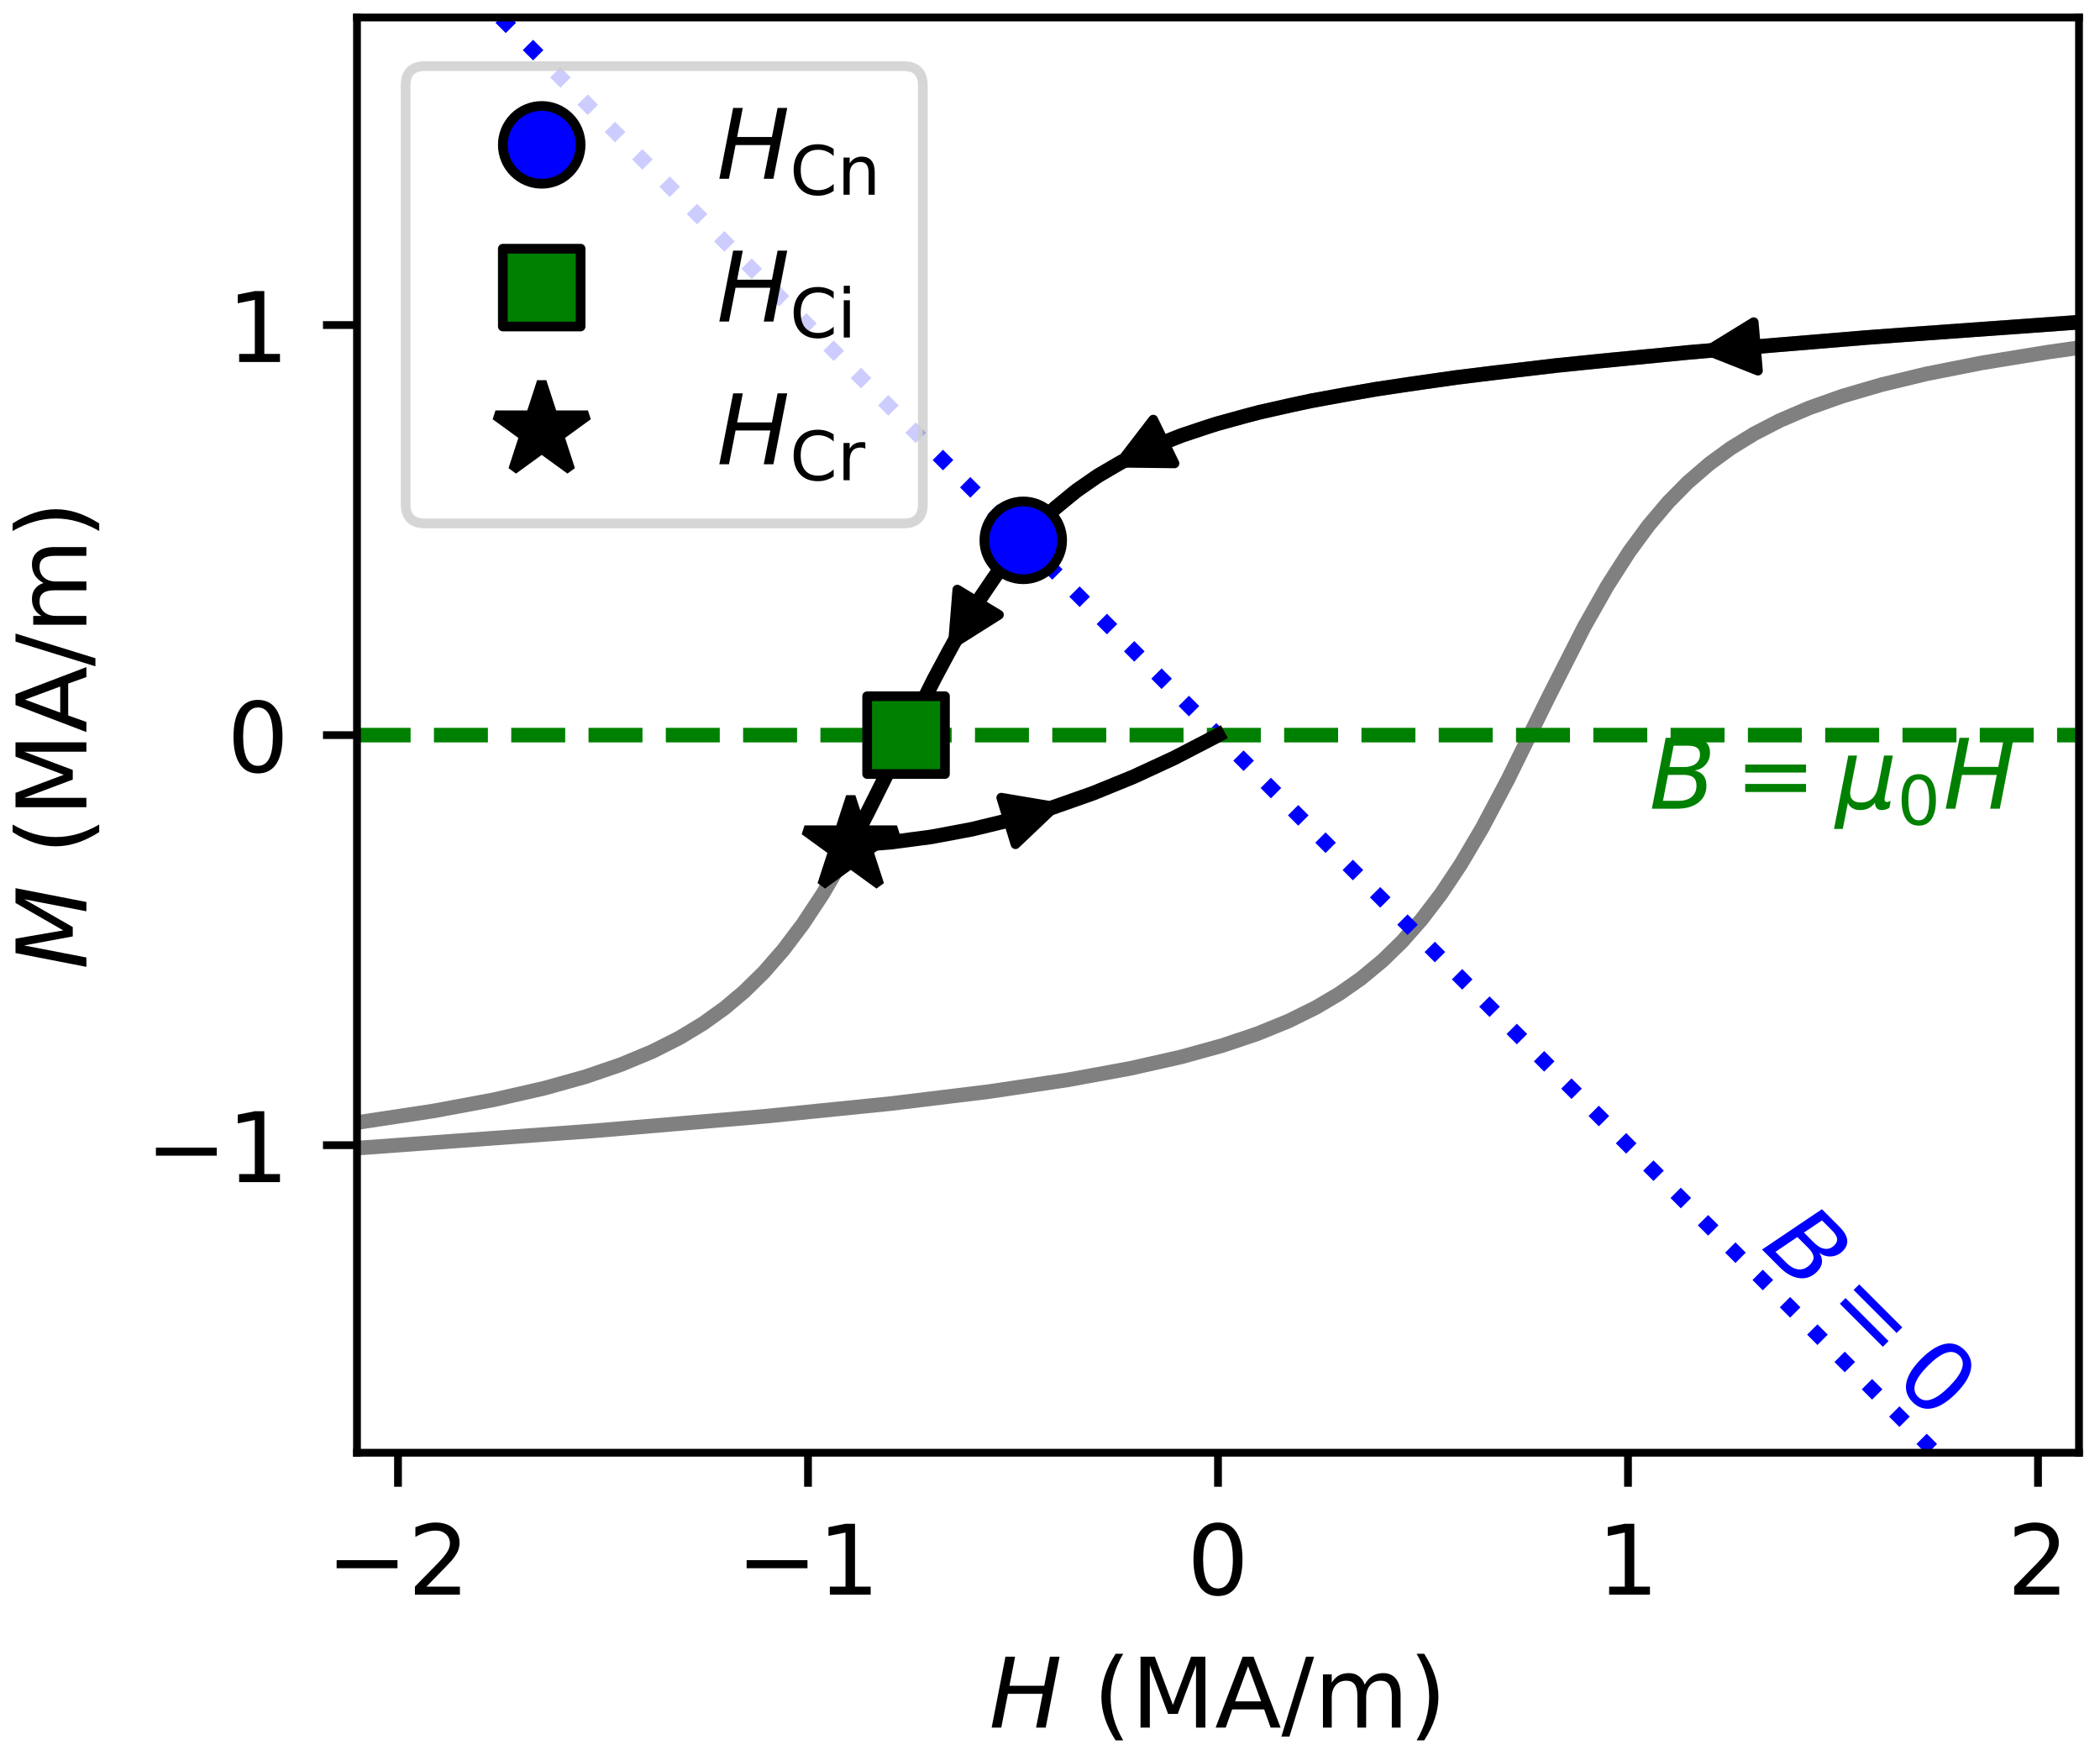 <?xml version="1.0" encoding="utf-8" standalone="no"?>
<!DOCTYPE svg PUBLIC "-//W3C//DTD SVG 1.1//EN"
  "http://www.w3.org/Graphics/SVG/1.1/DTD/svg11.dtd">
<!-- Created with matplotlib (https://matplotlib.org/) -->
<svg height="180pt" version="1.1" viewBox="0 0 216 180" width="216pt" xmlns="http://www.w3.org/2000/svg" xmlns:xlink="http://www.w3.org/1999/xlink">
 <defs>
  <style type="text/css">
*{stroke-linecap:butt;stroke-linejoin:round;}
  </style>
 </defs>
 <g id="figure_1">
  <g id="patch_1">
   <path d="M 0 180 
L 216 180 
L 216 0 
L 0 0 
z
" style="fill:#ffffff;"/>
  </g>
  <g id="axes_1">
   <g id="patch_2">
    <path d="M 36.72 149.4 
L 213.84 149.4 
L 213.84 1.8 
L 36.72 1.8 
z
" style="fill:#ffffff;"/>
   </g>
   <g id="line2d_1">
    <path clip-path="url(#pc68bf1a8b6)" d="M 36.684 115.449 
L 44.537 114.26 
L 50.779 113.101 
L 56.014 111.906 
L 60.243 110.721 
L 63.867 109.482 
L 67.089 108.141 
L 69.908 106.718 
L 72.324 105.254 
L 74.539 103.664 
L 76.552 101.968 
L 78.566 99.988 
L 80.579 97.681 
L 82.593 95.014 
L 84.607 91.966 
L 86.821 88.184 
L 89.439 83.224 
L 94.272 73.411 
L 97.493 67.16 
L 99.909 62.958 
L 102.124 59.57 
L 104.138 56.89 
L 106.151 54.573 
L 108.165 52.582 
L 110.38 50.72 
L 112.595 49.146 
L 115.011 47.697 
L 117.629 46.378 
L 120.649 45.109 
L 124.072 43.915 
L 128.099 42.756 
L 132.73 41.657 
L 138.368 40.554 
L 145.214 39.45 
L 153.671 38.321 
L 164.343 37.133 
L 177.833 35.865 
L 195.552 34.436 
L 213.876 33.124 
L 213.876 33.124 
" style="fill:none;stroke:#808080;stroke-linecap:square;stroke-width:1.5;"/>
   </g>
   <g id="line2d_2">
    <path clip-path="url(#pc68bf1a8b6)" d="M 36.684 118.076 
L 61.048 116.299 
L 78.566 114.811 
L 91.654 113.488 
L 101.722 112.26 
L 109.776 111.061 
L 116.219 109.881 
L 121.454 108.701 
L 125.683 107.535 
L 129.307 106.319 
L 132.529 105.005 
L 135.348 103.613 
L 137.764 102.184 
L 139.979 100.634 
L 142.194 98.8 
L 144.207 96.84 
L 146.221 94.557 
L 148.234 91.915 
L 150.248 88.892 
L 152.463 85.137 
L 155.08 80.199 
L 159.309 71.621 
L 162.933 64.492 
L 165.349 60.222 
L 167.564 56.765 
L 169.578 54.022 
L 171.591 51.646 
L 173.605 49.604 
L 175.82 47.694 
L 178.035 46.08 
L 180.451 44.595 
L 183.069 43.246 
L 186.089 41.95 
L 189.512 40.734 
L 193.539 39.556 
L 198.17 38.441 
L 203.808 37.325 
L 210.654 36.21 
L 213.876 35.751 
L 213.876 35.751 
" style="fill:none;stroke:#808080;stroke-linecap:square;stroke-width:1.5;"/>
   </g>
   <g id="matplotlib.axis_1">
    <g id="xtick_1">
     <g id="line2d_3">
      <defs>
       <path d="M 0 0 
L 0 3.5 
" id="mfbb6d068d8" style="stroke:#000000;stroke-width:0.8;"/>
      </defs>
      <g>
       <use style="stroke:#000000;stroke-width:0.8;" x="40.937" xlink:href="#mfbb6d068d8" y="149.4"/>
      </g>
     </g>
     <g id="text_1">
      <!-- −2 -->
      <defs>
       <path d="M 10.594 35.5 
L 73.188 35.5 
L 73.188 27.203 
L 10.594 27.203 
z
" id="DejaVuSans-8722"/>
       <path d="M 19.188 8.297 
L 53.609 8.297 
L 53.609 0 
L 7.328 0 
L 7.328 8.297 
Q 12.938 14.109 22.625 23.891 
Q 32.328 33.688 34.812 36.531 
Q 39.547 41.844 41.422 45.531 
Q 43.312 49.219 43.312 52.781 
Q 43.312 58.594 39.234 62.25 
Q 35.156 65.922 28.609 65.922 
Q 23.969 65.922 18.812 64.312 
Q 13.672 62.703 7.812 59.422 
L 7.812 69.391 
Q 13.766 71.781 18.938 73 
Q 24.125 74.219 28.422 74.219 
Q 39.75 74.219 46.484 68.547 
Q 53.219 62.891 53.219 53.422 
Q 53.219 48.922 51.531 44.891 
Q 49.859 40.875 45.406 35.406 
Q 44.188 33.984 37.641 27.219 
Q 31.109 20.453 19.188 8.297 
z
" id="DejaVuSans-50"/>
      </defs>
      <g transform="translate(33.566 163.998)scale(0.1 -0.1)">
       <use xlink:href="#DejaVuSans-8722"/>
       <use x="83.789" xlink:href="#DejaVuSans-50"/>
      </g>
     </g>
    </g>
    <g id="xtick_2">
     <g id="line2d_4">
      <g>
       <use style="stroke:#000000;stroke-width:0.8;" x="83.109" xlink:href="#mfbb6d068d8" y="149.4"/>
      </g>
     </g>
     <g id="text_2">
      <!-- −1 -->
      <defs>
       <path d="M 12.406 8.297 
L 28.516 8.297 
L 28.516 63.922 
L 10.984 60.406 
L 10.984 69.391 
L 28.422 72.906 
L 38.281 72.906 
L 38.281 8.297 
L 54.391 8.297 
L 54.391 0 
L 12.406 0 
z
" id="DejaVuSans-49"/>
      </defs>
      <g transform="translate(75.737 163.998)scale(0.1 -0.1)">
       <use xlink:href="#DejaVuSans-8722"/>
       <use x="83.789" xlink:href="#DejaVuSans-49"/>
      </g>
     </g>
    </g>
    <g id="xtick_3">
     <g id="line2d_5">
      <g>
       <use style="stroke:#000000;stroke-width:0.8;" x="125.28" xlink:href="#mfbb6d068d8" y="149.4"/>
      </g>
     </g>
     <g id="text_3">
      <!-- 0 -->
      <defs>
       <path d="M 31.781 66.406 
Q 24.172 66.406 20.328 58.906 
Q 16.5 51.422 16.5 36.375 
Q 16.5 21.391 20.328 13.891 
Q 24.172 6.391 31.781 6.391 
Q 39.453 6.391 43.281 13.891 
Q 47.125 21.391 47.125 36.375 
Q 47.125 51.422 43.281 58.906 
Q 39.453 66.406 31.781 66.406 
z
M 31.781 74.219 
Q 44.047 74.219 50.516 64.516 
Q 56.984 54.828 56.984 36.375 
Q 56.984 17.969 50.516 8.266 
Q 44.047 -1.422 31.781 -1.422 
Q 19.531 -1.422 13.062 8.266 
Q 6.594 17.969 6.594 36.375 
Q 6.594 54.828 13.062 64.516 
Q 19.531 74.219 31.781 74.219 
z
" id="DejaVuSans-48"/>
      </defs>
      <g transform="translate(122.099 163.998)scale(0.1 -0.1)">
       <use xlink:href="#DejaVuSans-48"/>
      </g>
     </g>
    </g>
    <g id="xtick_4">
     <g id="line2d_6">
      <g>
       <use style="stroke:#000000;stroke-width:0.8;" x="167.451" xlink:href="#mfbb6d068d8" y="149.4"/>
      </g>
     </g>
     <g id="text_4">
      <!-- 1 -->
      <g transform="translate(164.27 163.998)scale(0.1 -0.1)">
       <use xlink:href="#DejaVuSans-49"/>
      </g>
     </g>
    </g>
    <g id="xtick_5">
     <g id="line2d_7">
      <g>
       <use style="stroke:#000000;stroke-width:0.8;" x="209.623" xlink:href="#mfbb6d068d8" y="149.4"/>
      </g>
     </g>
     <g id="text_5">
      <!-- 2 -->
      <g transform="translate(206.442 163.998)scale(0.1 -0.1)">
       <use xlink:href="#DejaVuSans-50"/>
      </g>
     </g>
    </g>
    <g id="text_6">
     <!-- $H$ (MA/m) -->
     <defs>
      <path d="M 16.891 72.906 
L 26.812 72.906 
L 21 43.016 
L 56.781 43.016 
L 62.594 72.906 
L 72.516 72.906 
L 58.297 0 
L 48.391 0 
L 55.172 34.719 
L 19.391 34.719 
L 12.594 0 
L 2.688 0 
z
" id="DejaVuSans-Oblique-72"/>
      <path id="DejaVuSans-32"/>
      <path d="M 31 75.875 
Q 24.469 64.656 21.281 53.656 
Q 18.109 42.672 18.109 31.391 
Q 18.109 20.125 21.312 9.062 
Q 24.516 -2 31 -13.188 
L 23.188 -13.188 
Q 15.875 -1.703 12.234 9.375 
Q 8.594 20.453 8.594 31.391 
Q 8.594 42.281 12.203 53.312 
Q 15.828 64.359 23.188 75.875 
z
" id="DejaVuSans-40"/>
      <path d="M 9.812 72.906 
L 24.516 72.906 
L 43.109 23.297 
L 61.812 72.906 
L 76.516 72.906 
L 76.516 0 
L 66.891 0 
L 66.891 64.016 
L 48.094 14.016 
L 38.188 14.016 
L 19.391 64.016 
L 19.391 0 
L 9.812 0 
z
" id="DejaVuSans-77"/>
      <path d="M 34.188 63.188 
L 20.797 26.906 
L 47.609 26.906 
z
M 28.609 72.906 
L 39.797 72.906 
L 67.578 0 
L 57.328 0 
L 50.688 18.703 
L 17.828 18.703 
L 11.188 0 
L 0.781 0 
z
" id="DejaVuSans-65"/>
      <path d="M 25.391 72.906 
L 33.688 72.906 
L 8.297 -9.281 
L 0 -9.281 
z
" id="DejaVuSans-47"/>
      <path d="M 52 44.188 
Q 55.375 50.25 60.062 53.125 
Q 64.75 56 71.094 56 
Q 79.641 56 84.281 50.016 
Q 88.922 44.047 88.922 33.016 
L 88.922 0 
L 79.891 0 
L 79.891 32.719 
Q 79.891 40.578 77.094 44.375 
Q 74.312 48.188 68.609 48.188 
Q 61.625 48.188 57.562 43.547 
Q 53.516 38.922 53.516 30.906 
L 53.516 0 
L 44.484 0 
L 44.484 32.719 
Q 44.484 40.625 41.703 44.406 
Q 38.922 48.188 33.109 48.188 
Q 26.219 48.188 22.156 43.531 
Q 18.109 38.875 18.109 30.906 
L 18.109 0 
L 9.078 0 
L 9.078 54.688 
L 18.109 54.688 
L 18.109 46.188 
Q 21.188 51.219 25.484 53.609 
Q 29.781 56 35.688 56 
Q 41.656 56 45.828 52.969 
Q 50 49.953 52 44.188 
z
" id="DejaVuSans-109"/>
      <path d="M 8.016 75.875 
L 15.828 75.875 
Q 23.141 64.359 26.781 53.312 
Q 30.422 42.281 30.422 31.391 
Q 30.422 20.453 26.781 9.375 
Q 23.141 -1.703 15.828 -13.188 
L 8.016 -13.188 
Q 14.5 -2 17.703 9.062 
Q 20.906 20.125 20.906 31.391 
Q 20.906 42.672 17.703 53.656 
Q 14.5 64.656 8.016 75.875 
z
" id="DejaVuSans-41"/>
     </defs>
     <g transform="translate(101.73 177.677)scale(0.1 -0.1)">
      <use transform="translate(0 0.125)" xlink:href="#DejaVuSans-Oblique-72"/>
      <use transform="translate(75.195 0.125)" xlink:href="#DejaVuSans-32"/>
      <use transform="translate(106.982 0.125)" xlink:href="#DejaVuSans-40"/>
      <use transform="translate(145.996 0.125)" xlink:href="#DejaVuSans-77"/>
      <use transform="translate(232.275 0.125)" xlink:href="#DejaVuSans-65"/>
      <use transform="translate(300.684 0.125)" xlink:href="#DejaVuSans-47"/>
      <use transform="translate(334.375 0.125)" xlink:href="#DejaVuSans-109"/>
      <use transform="translate(431.787 0.125)" xlink:href="#DejaVuSans-41"/>
     </g>
    </g>
   </g>
   <g id="matplotlib.axis_2">
    <g id="ytick_1">
     <g id="line2d_8">
      <defs>
       <path d="M 0 0 
L -3.5 0 
" id="m5dc9bd873f" style="stroke:#000000;stroke-width:0.8;"/>
      </defs>
      <g>
       <use style="stroke:#000000;stroke-width:0.8;" x="36.72" xlink:href="#m5dc9bd873f" y="117.771"/>
      </g>
     </g>
     <g id="text_7">
      <!-- −1 -->
      <g transform="translate(14.978 121.571)scale(0.1 -0.1)">
       <use xlink:href="#DejaVuSans-8722"/>
       <use x="83.789" xlink:href="#DejaVuSans-49"/>
      </g>
     </g>
    </g>
    <g id="ytick_2">
     <g id="line2d_9">
      <g>
       <use style="stroke:#000000;stroke-width:0.8;" x="36.72" xlink:href="#m5dc9bd873f" y="75.6"/>
      </g>
     </g>
     <g id="text_8">
      <!-- 0 -->
      <g transform="translate(23.358 79.399)scale(0.1 -0.1)">
       <use xlink:href="#DejaVuSans-48"/>
      </g>
     </g>
    </g>
    <g id="ytick_3">
     <g id="line2d_10">
      <g>
       <use style="stroke:#000000;stroke-width:0.8;" x="36.72" xlink:href="#m5dc9bd873f" y="33.429"/>
      </g>
     </g>
     <g id="text_9">
      <!-- 1 -->
      <g transform="translate(23.358 37.228)scale(0.1 -0.1)">
       <use xlink:href="#DejaVuSans-49"/>
      </g>
     </g>
    </g>
    <g id="text_10">
     <!-- $M$ (MA/m) -->
     <defs>
      <path d="M 16.891 72.906 
L 31.688 72.906 
L 40.188 23.781 
L 68.406 72.906 
L 83.594 72.906 
L 69.391 0 
L 59.812 0 
L 72.219 63.922 
L 43.609 14.016 
L 33.984 14.016 
L 24.703 64.109 
L 12.312 0 
L 2.688 0 
z
" id="DejaVuSans-Oblique-77"/>
     </defs>
     <g transform="translate(8.898 99.7)rotate(-90)scale(0.1 -0.1)">
      <use transform="translate(0 0.125)" xlink:href="#DejaVuSans-Oblique-77"/>
      <use transform="translate(86.279 0.125)" xlink:href="#DejaVuSans-32"/>
      <use transform="translate(118.066 0.125)" xlink:href="#DejaVuSans-40"/>
      <use transform="translate(157.08 0.125)" xlink:href="#DejaVuSans-77"/>
      <use transform="translate(243.359 0.125)" xlink:href="#DejaVuSans-65"/>
      <use transform="translate(311.768 0.125)" xlink:href="#DejaVuSans-47"/>
      <use transform="translate(345.459 0.125)" xlink:href="#DejaVuSans-109"/>
      <use transform="translate(442.871 0.125)" xlink:href="#DejaVuSans-41"/>
     </g>
    </g>
   </g>
   <g id="line2d_11">
    <path clip-path="url(#pc68bf1a8b6)" d="M 48.68 -1 
L 213.876 164.196 
L 213.876 164.196 
" style="fill:none;stroke:#0000ff;stroke-dasharray:1.5,2.475;stroke-dashoffset:0;stroke-width:1.5;"/>
   </g>
   <g id="line2d_12">
    <path clip-path="url(#pc68bf1a8b6)" d="M 36.684 75.6 
L 213.876 75.6 
L 213.876 75.6 
" style="fill:none;stroke:#008000;stroke-dasharray:5.55,2.4;stroke-dashoffset:0;stroke-width:1.5;"/>
   </g>
   <g id="line2d_13">
    <path clip-path="url(#pc68bf1a8b6)" d="M 217 32.912 
L 191.898 34.715 
L 173.622 36.24 
L 160.054 37.585 
L 149.809 38.81 
L 141.502 40.022 
L 134.856 41.215 
L 129.595 42.378 
L 125.165 43.578 
L 121.565 44.767 
L 118.242 46.101 
L 115.473 47.447 
L 112.981 48.897 
L 110.766 50.427 
L 108.551 52.235 
L 106.612 54.09 
L 104.674 56.239 
L 102.736 58.717 
L 100.797 61.544 
L 98.582 65.205 
L 96.09 69.809 
L 92.49 77.043 
L 88.06 85.894 
L 87.506 86.932 
L 91.661 86.61 
L 95.816 86.06 
L 99.972 85.28 
L 104.127 84.273 
L 108.282 83.037 
L 112.437 81.572 
L 116.592 79.879 
L 120.747 77.957 
L 124.902 75.807 
L 125.28 75.6 
L 125.28 75.6 
" style="fill:none;stroke:#000000;stroke-linecap:square;stroke-width:1.5;"/>
   </g>
   <g id="patch_3">
    <path d="M 36.72 149.4 
L 36.72 1.8 
" style="fill:none;stroke:#000000;stroke-linecap:square;stroke-linejoin:miter;stroke-width:0.8;"/>
   </g>
   <g id="patch_4">
    <path d="M 213.84 149.4 
L 213.84 1.8 
" style="fill:none;stroke:#000000;stroke-linecap:square;stroke-linejoin:miter;stroke-width:0.8;"/>
   </g>
   <g id="patch_5">
    <path d="M 36.72 149.4 
L 213.84 149.4 
" style="fill:none;stroke:#000000;stroke-linecap:square;stroke-linejoin:miter;stroke-width:0.8;"/>
   </g>
   <g id="patch_6">
    <path d="M 36.72 1.8 
L 213.84 1.8 
" style="fill:none;stroke:#000000;stroke-linecap:square;stroke-linejoin:miter;stroke-width:0.8;"/>
   </g>
   <g id="line2d_14">
    <path clip-path="url(#pc68bf1a8b6)" d="M 105.249 55.569 
" style="fill:none;"/>
    <defs>
     <path d="M 0 4 
C 1.061 4 2.078 3.579 2.828 2.828 
C 3.579 2.078 4 1.061 4 0 
C 4 -1.061 3.579 -2.078 2.828 -2.828 
C 2.078 -3.579 1.061 -4 0 -4 
C -1.061 -4 -2.078 -3.579 -2.828 -2.828 
C -3.579 -2.078 -4 -1.061 -4 0 
C -4 1.061 -3.579 2.078 -2.828 2.828 
C -2.078 3.579 -1.061 4 0 4 
z
" id="macac97780a" style="stroke:#000000;"/>
    </defs>
    <g clip-path="url(#pc68bf1a8b6)">
     <use style="fill:#0000ff;stroke:#000000;" x="105.249" xlink:href="#macac97780a" y="55.569"/>
    </g>
   </g>
   <g id="line2d_15">
    <path clip-path="url(#pc68bf1a8b6)" d="M 93.195 75.6 
" style="fill:none;"/>
    <defs>
     <path d="M -4 4 
L 4 4 
L 4 -4 
L -4 -4 
z
" id="m0d568d997f" style="stroke:#000000;stroke-linejoin:miter;"/>
    </defs>
    <g clip-path="url(#pc68bf1a8b6)">
     <use style="fill:#008000;stroke:#000000;stroke-linejoin:miter;" x="93.195" xlink:href="#m0d568d997f" y="75.6"/>
    </g>
   </g>
   <g id="line2d_16">
    <path clip-path="url(#pc68bf1a8b6)" d="M 87.506 86.932 
" style="fill:none;"/>
    <defs>
     <path d="M 0 -5 
L -1.123 -1.545 
L -4.755 -1.545 
L -1.816 0.59 
L -2.939 4.045 
L -0 1.91 
L 2.939 4.045 
L 1.816 0.59 
L 4.755 -1.545 
L 1.123 -1.545 
z
" id="m12656b7c75" style="stroke:#000000;stroke-linejoin:bevel;"/>
    </defs>
    <g clip-path="url(#pc68bf1a8b6)">
     <use style="stroke:#000000;stroke-linejoin:bevel;" x="87.506" xlink:href="#m12656b7c75" y="86.932"/>
    </g>
   </g>
   <g id="text_11">
    <!-- $B=0$ -->
    <defs>
     <path d="M 16.891 72.906 
L 42.094 72.906 
Q 52.344 72.906 57.422 69.094 
Q 62.5 65.281 62.5 57.625 
Q 62.5 50.594 58.125 45.484 
Q 53.766 40.375 46.688 39.312 
Q 52.734 37.938 55.766 34.078 
Q 58.797 30.219 58.797 23.781 
Q 58.797 12.797 50.656 6.391 
Q 42.531 0 28.422 0 
L 2.688 0 
z
M 19.281 34.812 
L 14.109 8.109 
L 29.984 8.109 
Q 38.922 8.109 43.75 12.203 
Q 48.578 16.312 48.578 23.781 
Q 48.578 29.547 45.375 32.172 
Q 42.188 34.812 35.109 34.812 
z
M 25.094 64.797 
L 20.797 42.828 
L 35.5 42.828 
Q 43.359 42.828 47.781 46.234 
Q 52.203 49.656 52.203 55.719 
Q 52.203 60.453 49.219 62.625 
Q 46.234 64.797 39.703 64.797 
z
" id="DejaVuSans-Oblique-66"/>
     <path d="M 10.594 45.406 
L 73.188 45.406 
L 73.188 37.203 
L 10.594 37.203 
z
M 10.594 25.484 
L 73.188 25.484 
L 73.188 17.188 
L 10.594 17.188 
z
" id="DejaVuSans-61"/>
    </defs>
    <g style="fill:#0000ff;" transform="translate(180.992 128.371)rotate(-315)scale(0.1 -0.1)">
     <use transform="translate(0 0.781)" xlink:href="#DejaVuSans-Oblique-66"/>
     <use transform="translate(88.086 0.781)" xlink:href="#DejaVuSans-61"/>
     <use transform="translate(191.357 0.781)" xlink:href="#DejaVuSans-48"/>
    </g>
   </g>
   <g id="text_12">
    <!-- $B=\mu_0 H$ -->
    <defs>
     <path d="M -1.312 -20.797 
L 13.375 54.688 
L 22.406 54.688 
L 15.766 20.656 
Q 15.578 19.625 15.422 18.359 
Q 15.281 17.094 15.281 15.828 
Q 15.281 11.281 18.141 8.828 
Q 21 6.391 26.312 6.391 
Q 33.547 6.391 37.984 10.484 
Q 42.438 14.594 44 22.797 
L 50.203 54.688 
L 59.188 54.688 
L 51.031 12.641 
Q 50.828 11.719 50.75 11.031 
Q 50.688 10.359 50.688 9.812 
Q 50.688 8.297 51.297 7.594 
Q 51.906 6.891 53.219 6.891 
Q 53.719 6.891 54.562 7.125 
Q 55.422 7.375 56.984 8.016 
L 55.609 0.781 
Q 53.469 -0.297 51.516 -0.859 
Q 49.562 -1.422 47.703 -1.422 
Q 44.484 -1.422 42.656 0.625 
Q 40.828 2.688 40.828 6.297 
Q 38.094 2.391 34.297 0.484 
Q 30.516 -1.422 25.391 -1.422 
Q 20.844 -1.422 17.453 0.672 
Q 14.062 2.781 12.984 6.203 
L 7.719 -20.797 
z
" id="DejaVuSans-Oblique-956"/>
    </defs>
    <g style="fill:#008000;" transform="translate(169.637 83.178)scale(0.1 -0.1)">
     <use transform="translate(0 0.094)" xlink:href="#DejaVuSans-Oblique-66"/>
     <use transform="translate(88.086 0.094)" xlink:href="#DejaVuSans-61"/>
     <use transform="translate(191.357 0.094)" xlink:href="#DejaVuSans-Oblique-956"/>
     <use transform="translate(254.98 -16.312)scale(0.7)" xlink:href="#DejaVuSans-48"/>
     <use transform="translate(302.251 0.094)" xlink:href="#DejaVuSans-Oblique-72"/>
    </g>
   </g>
   <g id="patch_7">
    <path d="M 180.817 38.115 
Q 178.218 37.087 175.618 36.06 
Q 178 34.597 180.381 33.134 
z
" style="stroke:#000000;stroke-linecap:round;"/>
   </g>
   <g id="patch_8">
    <path d="M 120.802 47.652 
Q 118.007 47.62 115.212 47.587 
Q 116.915 45.371 118.618 43.154 
z
" style="stroke:#000000;stroke-linecap:round;"/>
   </g>
   <g id="patch_9">
    <path d="M 101.372 60.668 
Q 100.99 61.3 100.607 61.932 
L 102.746 63.227 
Q 100.381 64.718 98.017 66.208 
Q 98.243 63.422 98.469 60.636 
L 100.607 61.932 
Q 100.99 61.3 101.372 60.668 
L 101.372 60.668 
z
" style="stroke:#000000;stroke-linecap:round;"/>
   </g>
   <g id="patch_10">
    <path d="M 102.988 82.036 
Q 105.744 82.501 108.501 82.965 
Q 106.475 84.892 104.45 86.818 
z
" style="stroke:#000000;stroke-linecap:round;"/>
   </g>
   <g id="legend_1">
    <g id="patch_11">
     <path d="M 43.72 53.834 
L 92.92 53.834 
Q 94.92 53.834 94.92 51.834 
L 94.92 8.8 
Q 94.92 6.8 92.92 6.8 
L 43.72 6.8 
Q 41.72 6.8 41.72 8.8 
L 41.72 51.834 
Q 41.72 53.834 43.72 53.834 
z
" style="fill:#ffffff;opacity:0.8;stroke:#cccccc;stroke-linejoin:miter;"/>
    </g>
    <g id="line2d_17">
     <path d="M 45.72 14.898 
L 65.72 14.898 
" style="fill:none;"/>
    </g>
    <g id="line2d_18">
     <g>
      <use style="fill:#0000ff;stroke:#000000;" x="55.72" xlink:href="#macac97780a" y="14.898"/>
     </g>
    </g>
    <g id="text_13">
     <!-- $H_{\rm Cn}$ -->
     <defs>
      <path d="M 64.406 67.281 
L 64.406 56.891 
Q 59.422 61.531 53.781 63.812 
Q 48.141 66.109 41.797 66.109 
Q 29.297 66.109 22.656 58.469 
Q 16.016 50.828 16.016 36.375 
Q 16.016 21.969 22.656 14.328 
Q 29.297 6.688 41.797 6.688 
Q 48.141 6.688 53.781 8.984 
Q 59.422 11.281 64.406 15.922 
L 64.406 5.609 
Q 59.234 2.094 53.438 0.328 
Q 47.656 -1.422 41.219 -1.422 
Q 24.656 -1.422 15.125 8.703 
Q 5.609 18.844 5.609 36.375 
Q 5.609 53.953 15.125 64.078 
Q 24.656 74.219 41.219 74.219 
Q 47.75 74.219 53.531 72.484 
Q 59.328 70.75 64.406 67.281 
z
" id="DejaVuSans-67"/>
      <path d="M 54.891 33.016 
L 54.891 0 
L 45.906 0 
L 45.906 32.719 
Q 45.906 40.484 42.875 44.328 
Q 39.844 48.188 33.797 48.188 
Q 26.516 48.188 22.312 43.547 
Q 18.109 38.922 18.109 30.906 
L 18.109 0 
L 9.078 0 
L 9.078 54.688 
L 18.109 54.688 
L 18.109 46.188 
Q 21.344 51.125 25.703 53.562 
Q 30.078 56 35.797 56 
Q 45.219 56 50.047 50.172 
Q 54.891 44.344 54.891 33.016 
z
" id="DejaVuSans-110"/>
     </defs>
     <g transform="translate(73.72 18.398)scale(0.1 -0.1)">
      <use transform="translate(0 0.094)" xlink:href="#DejaVuSans-Oblique-72"/>
      <use transform="translate(75.195 -16.312)scale(0.7)" xlink:href="#DejaVuSans-67"/>
      <use transform="translate(124.072 -16.312)scale(0.7)" xlink:href="#DejaVuSans-110"/>
     </g>
    </g>
    <g id="line2d_19">
     <path d="M 45.72 29.577 
L 65.72 29.577 
" style="fill:none;"/>
    </g>
    <g id="line2d_20">
     <g>
      <use style="fill:#008000;stroke:#000000;stroke-linejoin:miter;" x="55.72" xlink:href="#m0d568d997f" y="29.577"/>
     </g>
    </g>
    <g id="text_14">
     <!-- $H_{\rm Ci}$ -->
     <defs>
      <path d="M 9.422 54.688 
L 18.406 54.688 
L 18.406 0 
L 9.422 0 
z
M 9.422 75.984 
L 18.406 75.984 
L 18.406 64.594 
L 9.422 64.594 
z
" id="DejaVuSans-105"/>
     </defs>
     <g transform="translate(73.72 33.077)scale(0.1 -0.1)">
      <use transform="translate(0 0.094)" xlink:href="#DejaVuSans-Oblique-72"/>
      <use transform="translate(75.195 -16.312)scale(0.7)" xlink:href="#DejaVuSans-67"/>
      <use transform="translate(124.072 -16.312)scale(0.7)" xlink:href="#DejaVuSans-105"/>
     </g>
    </g>
    <g id="line2d_21">
     <path d="M 45.72 44.255 
L 65.72 44.255 
" style="fill:none;"/>
    </g>
    <g id="line2d_22">
     <g>
      <use style="stroke:#000000;stroke-linejoin:bevel;" x="55.72" xlink:href="#m12656b7c75" y="44.255"/>
     </g>
    </g>
    <g id="text_15">
     <!-- $H_{\rm Cr}$ -->
     <defs>
      <path d="M 41.109 46.297 
Q 39.594 47.172 37.812 47.578 
Q 36.031 48 33.891 48 
Q 26.266 48 22.188 43.047 
Q 18.109 38.094 18.109 28.812 
L 18.109 0 
L 9.078 0 
L 9.078 54.688 
L 18.109 54.688 
L 18.109 46.188 
Q 20.953 51.172 25.484 53.578 
Q 30.031 56 36.531 56 
Q 37.453 56 38.578 55.875 
Q 39.703 55.766 41.062 55.516 
z
" id="DejaVuSans-114"/>
     </defs>
     <g transform="translate(73.72 47.755)scale(0.1 -0.1)">
      <use transform="translate(0 0.094)" xlink:href="#DejaVuSans-Oblique-72"/>
      <use transform="translate(75.195 -16.312)scale(0.7)" xlink:href="#DejaVuSans-67"/>
      <use transform="translate(124.072 -16.312)scale(0.7)" xlink:href="#DejaVuSans-114"/>
     </g>
    </g>
   </g>
  </g>
 </g>
 <defs>
  <clipPath id="pc68bf1a8b6">
   <rect height="147.6" width="177.12" x="36.72" y="1.8"/>
  </clipPath>
 </defs>
</svg>

